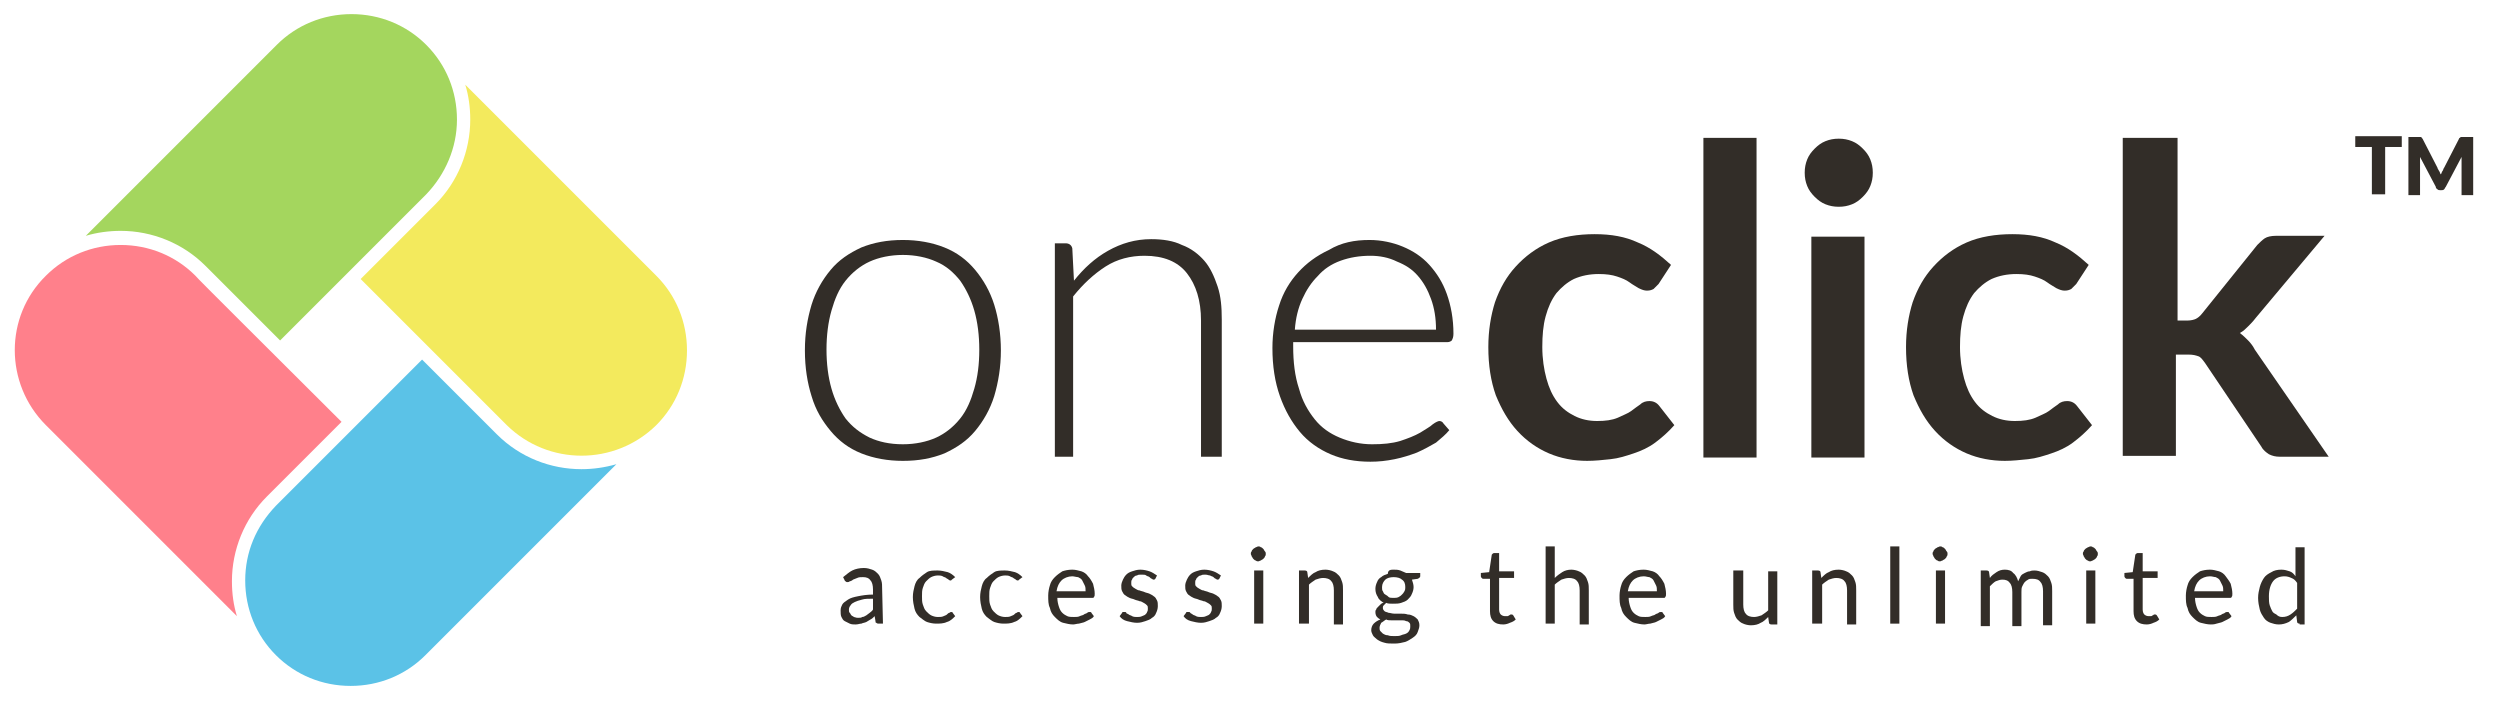 <?xml version="1.0" encoding="utf-8"?>
<!-- Generator: Adobe Illustrator 25.3.0, SVG Export Plug-In . SVG Version: 6.00 Build 0)  -->
<svg version="1.1" id="Ebene_1" xmlns="http://www.w3.org/2000/svg" xmlns:xlink="http://www.w3.org/1999/xlink" x="0px" y="0px"
	width="300px" height="85px" viewBox="0 0 300 85.3" style="enable-background:new 0 0 300 85.3;" xml:space="preserve">
<style type="text/css">
	.st0{fill:#322D28;}
	.st1{fill:#A4D65E;}
	.st2{fill:#F3EA5D;}
	.st3{fill:#FF808B;}
	.st4{fill:#5BC2E7;}
</style>
<g>
	<g>
		<path class="st0" d="M105.8,75.1h-0.5c-0.1,0-0.2,0-0.3-0.1c-0.1,0-0.1-0.1-0.1-0.2l-0.1-0.6c-0.2,0.2-0.3,0.3-0.5,0.4
			c-0.2,0.1-0.3,0.2-0.5,0.3s-0.4,0.1-0.6,0.2c-0.2,0-0.4,0.1-0.7,0.1c-0.2,0-0.5,0-0.7-0.1c-0.2-0.1-0.4-0.2-0.6-0.3
			c-0.2-0.1-0.3-0.3-0.4-0.5c-0.1-0.2-0.1-0.5-0.1-0.8c0-0.3,0.1-0.5,0.2-0.7c0.1-0.2,0.4-0.4,0.7-0.6c0.3-0.2,0.7-0.3,1.2-0.4
			s1.1-0.2,1.8-0.2V71c0-0.5-0.1-0.9-0.3-1.1c-0.2-0.3-0.5-0.4-0.9-0.4c-0.3,0-0.5,0-0.7,0.1s-0.3,0.1-0.5,0.2
			c-0.1,0.1-0.3,0.2-0.4,0.2c-0.1,0.1-0.2,0.1-0.3,0.1c-0.1,0-0.1,0-0.2-0.1c-0.1,0-0.1-0.1-0.1-0.1l-0.2-0.4
			c0.4-0.3,0.7-0.6,1.1-0.8c0.4-0.2,0.9-0.3,1.4-0.3c0.4,0,0.7,0.1,1,0.2c0.3,0.1,0.5,0.3,0.7,0.5c0.2,0.2,0.3,0.5,0.4,0.8
			c0.1,0.3,0.1,0.6,0.1,1L105.8,75.1z M102.8,74.4c0.2,0,0.4,0,0.5-0.1c0.2,0,0.3-0.1,0.5-0.2c0.1-0.1,0.3-0.2,0.4-0.3
			c0.1-0.1,0.3-0.2,0.4-0.4l0-1.3c-0.5,0-1,0-1.3,0.1c-0.4,0.1-0.7,0.2-0.9,0.3c-0.2,0.1-0.4,0.2-0.5,0.4c-0.1,0.1-0.2,0.3-0.2,0.5
			c0,0.2,0,0.3,0.1,0.4c0.1,0.1,0.1,0.2,0.2,0.3c0.1,0.1,0.2,0.1,0.3,0.2C102.6,74.4,102.7,74.4,102.8,74.4z"/>
		<path class="st0" d="M114.1,69.8c0,0-0.1,0.1-0.1,0.1s-0.1,0-0.1,0s-0.1,0-0.2-0.1c-0.1-0.1-0.2-0.1-0.3-0.2
			c-0.1-0.1-0.3-0.1-0.4-0.2c-0.2-0.1-0.4-0.1-0.6-0.1c-0.3,0-0.6,0.1-0.8,0.2c-0.2,0.1-0.4,0.3-0.6,0.5c-0.2,0.2-0.3,0.5-0.4,0.8
			c-0.1,0.3-0.1,0.6-0.1,1c0,0.4,0,0.7,0.1,1c0.1,0.3,0.2,0.6,0.4,0.8c0.2,0.2,0.4,0.4,0.6,0.5c0.2,0.1,0.5,0.2,0.8,0.2
			c0.3,0,0.5,0,0.7-0.1c0.2-0.1,0.3-0.1,0.4-0.2c0.1-0.1,0.2-0.2,0.3-0.2c0.1-0.1,0.2-0.1,0.2-0.1c0.1,0,0.2,0,0.2,0.1l0.3,0.4
			c-0.3,0.3-0.6,0.6-1,0.7c-0.4,0.2-0.9,0.2-1.3,0.2c-0.4,0-0.8-0.1-1.1-0.2c-0.3-0.1-0.6-0.4-0.9-0.6c-0.3-0.3-0.5-0.6-0.6-1
			c-0.1-0.4-0.2-0.9-0.2-1.4c0-0.5,0.1-0.9,0.2-1.3c0.1-0.4,0.3-0.8,0.6-1c0.3-0.3,0.6-0.5,0.9-0.7s0.8-0.2,1.3-0.2
			c0.4,0,0.8,0.1,1.2,0.2c0.3,0.1,0.6,0.3,0.9,0.6L114.1,69.8z"/>
		<path class="st0" d="M122.2,69.8c0,0-0.1,0.1-0.1,0.1c0,0-0.1,0-0.1,0s-0.1,0-0.2-0.1c-0.1-0.1-0.2-0.1-0.3-0.2
			c-0.1-0.1-0.3-0.1-0.4-0.2c-0.2-0.1-0.4-0.1-0.6-0.1c-0.3,0-0.6,0.1-0.8,0.2c-0.2,0.1-0.4,0.3-0.6,0.5c-0.2,0.2-0.3,0.5-0.4,0.8
			c-0.1,0.3-0.1,0.6-0.1,1c0,0.4,0,0.7,0.1,1c0.1,0.3,0.2,0.6,0.4,0.8c0.2,0.2,0.4,0.4,0.6,0.5c0.2,0.1,0.5,0.2,0.8,0.2
			c0.3,0,0.5,0,0.7-0.1c0.2-0.1,0.3-0.1,0.4-0.2c0.1-0.1,0.2-0.2,0.3-0.2c0.1-0.1,0.2-0.1,0.2-0.1c0.1,0,0.2,0,0.2,0.1l0.3,0.4
			c-0.3,0.3-0.6,0.6-1,0.7c-0.4,0.2-0.9,0.2-1.3,0.2c-0.4,0-0.8-0.1-1.1-0.2c-0.3-0.1-0.6-0.4-0.9-0.6c-0.3-0.3-0.5-0.6-0.6-1
			c-0.1-0.4-0.2-0.9-0.2-1.4c0-0.5,0.1-0.9,0.2-1.3c0.1-0.4,0.3-0.8,0.6-1c0.3-0.3,0.6-0.5,0.9-0.7s0.8-0.2,1.3-0.2
			c0.4,0,0.8,0.1,1.2,0.2c0.3,0.1,0.6,0.3,0.9,0.6L122.2,69.8z"/>
		<path class="st0" d="M128.6,68.6c0.4,0,0.7,0.1,1.1,0.2c0.3,0.1,0.6,0.3,0.8,0.6c0.2,0.2,0.4,0.5,0.6,0.9c0.1,0.4,0.2,0.8,0.2,1.2
			c0,0.2,0,0.3-0.1,0.4c0,0.1-0.1,0.1-0.2,0.1h-4.2c0,0.4,0.1,0.8,0.2,1.1c0.1,0.3,0.2,0.5,0.4,0.7c0.2,0.2,0.4,0.3,0.6,0.4
			c0.2,0.1,0.5,0.1,0.8,0.1c0.3,0,0.5,0,0.7-0.1c0.2-0.1,0.4-0.1,0.5-0.2c0.1-0.1,0.3-0.1,0.4-0.2c0.1-0.1,0.2-0.1,0.3-0.1
			c0.1,0,0.2,0,0.2,0.1l0.3,0.4c-0.1,0.2-0.3,0.3-0.5,0.4c-0.2,0.1-0.4,0.2-0.6,0.3c-0.2,0.1-0.4,0.1-0.7,0.2
			c-0.2,0-0.5,0.1-0.7,0.1c-0.4,0-0.8-0.1-1.2-0.2c-0.4-0.1-0.7-0.4-1-0.7c-0.3-0.3-0.5-0.6-0.6-1.1c-0.2-0.4-0.2-0.9-0.2-1.5
			c0-0.4,0.1-0.9,0.2-1.2c0.1-0.4,0.3-0.7,0.6-1c0.3-0.3,0.6-0.5,0.9-0.7C127.7,68.7,128.1,68.6,128.6,68.6z M128.6,69.4
			c-0.5,0-1,0.2-1.3,0.5c-0.3,0.3-0.5,0.7-0.6,1.3h3.5c0-0.3,0-0.5-0.1-0.7c-0.1-0.2-0.2-0.4-0.3-0.6c-0.1-0.2-0.3-0.3-0.5-0.4
			C129.1,69.5,128.8,69.4,128.6,69.4z"/>
		<path class="st0" d="M138.6,69.7c-0.1,0.1-0.1,0.1-0.2,0.1c-0.1,0-0.1,0-0.2-0.1c-0.1,0-0.2-0.1-0.3-0.2c-0.1-0.1-0.3-0.1-0.4-0.2
			s-0.3-0.1-0.6-0.1c-0.2,0-0.4,0-0.5,0.1c-0.2,0-0.3,0.1-0.4,0.2c-0.1,0.1-0.2,0.2-0.2,0.3c-0.1,0.1-0.1,0.2-0.1,0.4
			c0,0.2,0,0.3,0.1,0.4c0.1,0.1,0.2,0.2,0.4,0.3c0.2,0.1,0.3,0.2,0.5,0.2c0.2,0.1,0.4,0.1,0.6,0.2c0.2,0.1,0.4,0.1,0.6,0.2
			c0.2,0.1,0.4,0.2,0.5,0.3c0.2,0.1,0.3,0.3,0.4,0.5c0.1,0.2,0.1,0.4,0.1,0.7c0,0.3-0.1,0.6-0.2,0.8c-0.1,0.3-0.3,0.5-0.5,0.6
			c-0.2,0.2-0.5,0.3-0.8,0.4c-0.3,0.1-0.6,0.2-1,0.2c-0.4,0-0.8-0.1-1.2-0.2c-0.4-0.1-0.7-0.3-0.9-0.6l0.3-0.4
			c0-0.1,0.1-0.1,0.1-0.1c0,0,0.1,0,0.2,0s0.2,0,0.2,0.1s0.2,0.1,0.3,0.2c0.1,0.1,0.3,0.1,0.4,0.2c0.2,0.1,0.4,0.1,0.6,0.1
			c0.2,0,0.4,0,0.6-0.1c0.2-0.1,0.3-0.1,0.4-0.2c0.1-0.1,0.2-0.2,0.2-0.3c0.1-0.1,0.1-0.3,0.1-0.4c0-0.2,0-0.3-0.1-0.4
			s-0.2-0.2-0.4-0.3s-0.3-0.2-0.5-0.2c-0.2-0.1-0.4-0.1-0.6-0.2c-0.2-0.1-0.4-0.1-0.6-0.2c-0.2-0.1-0.4-0.2-0.5-0.3
			c-0.2-0.1-0.3-0.3-0.4-0.5c-0.1-0.2-0.1-0.4-0.1-0.7c0-0.2,0.1-0.5,0.2-0.7c0.1-0.2,0.2-0.4,0.4-0.6c0.2-0.2,0.4-0.3,0.7-0.4
			c0.3-0.1,0.6-0.2,1-0.2c0.4,0,0.8,0.1,1.1,0.2c0.3,0.1,0.6,0.3,0.9,0.5L138.6,69.7z"/>
		<path class="st0" d="M146.3,69.7c-0.1,0.1-0.1,0.1-0.2,0.1c-0.1,0-0.1,0-0.2-0.1c-0.1,0-0.2-0.1-0.3-0.2c-0.1-0.1-0.3-0.1-0.4-0.2
			c-0.2,0-0.3-0.1-0.6-0.1c-0.2,0-0.4,0-0.5,0.1c-0.2,0-0.3,0.1-0.4,0.2c-0.1,0.1-0.2,0.2-0.2,0.3c-0.1,0.1-0.1,0.2-0.1,0.4
			c0,0.2,0,0.3,0.1,0.4c0.1,0.1,0.2,0.2,0.4,0.3s0.3,0.2,0.5,0.2c0.2,0.1,0.4,0.1,0.6,0.2c0.2,0.1,0.4,0.1,0.6,0.2
			c0.2,0.1,0.4,0.2,0.5,0.3c0.2,0.1,0.3,0.3,0.4,0.5c0.1,0.2,0.1,0.4,0.1,0.7c0,0.3-0.1,0.6-0.2,0.8c-0.1,0.3-0.3,0.5-0.5,0.6
			c-0.2,0.2-0.5,0.3-0.8,0.4c-0.3,0.1-0.6,0.2-1,0.2c-0.4,0-0.8-0.1-1.2-0.2c-0.4-0.1-0.7-0.3-0.9-0.6l0.3-0.4
			c0-0.1,0.1-0.1,0.1-0.1c0,0,0.1,0,0.2,0s0.2,0,0.2,0.1c0.1,0.1,0.2,0.1,0.3,0.2c0.1,0.1,0.3,0.1,0.4,0.2c0.2,0.1,0.4,0.1,0.6,0.1
			c0.2,0,0.4,0,0.6-0.1c0.2-0.1,0.3-0.1,0.4-0.2c0.1-0.1,0.2-0.2,0.2-0.3c0.1-0.1,0.1-0.3,0.1-0.4c0-0.2,0-0.3-0.1-0.4
			s-0.2-0.2-0.4-0.3c-0.2-0.1-0.3-0.2-0.5-0.2c-0.2-0.1-0.4-0.1-0.6-0.2c-0.2-0.1-0.4-0.1-0.6-0.2c-0.2-0.1-0.4-0.2-0.5-0.3
			c-0.2-0.1-0.3-0.3-0.4-0.5c-0.1-0.2-0.1-0.4-0.1-0.7c0-0.2,0.1-0.5,0.2-0.7c0.1-0.2,0.2-0.4,0.4-0.6c0.2-0.2,0.4-0.3,0.7-0.4
			c0.3-0.1,0.6-0.2,1-0.2c0.4,0,0.8,0.1,1.1,0.2c0.3,0.1,0.6,0.3,0.9,0.5L146.3,69.7z"/>
		<path class="st0" d="M151.9,66.7c0,0.1,0,0.2-0.1,0.3c0,0.1-0.1,0.2-0.2,0.3c-0.1,0.1-0.2,0.1-0.3,0.2c-0.1,0-0.2,0.1-0.3,0.1
			c-0.1,0-0.2,0-0.3-0.1c-0.1,0-0.2-0.1-0.3-0.2c-0.1-0.1-0.1-0.2-0.2-0.3c0-0.1-0.1-0.2-0.1-0.3s0-0.2,0.1-0.3
			c0-0.1,0.1-0.2,0.2-0.3c0.1-0.1,0.2-0.1,0.3-0.2c0.1,0,0.2-0.1,0.3-0.1c0.1,0,0.2,0,0.3,0.1c0.1,0,0.2,0.1,0.3,0.2
			c0.1,0.1,0.1,0.2,0.2,0.3C151.9,66.5,151.9,66.6,151.9,66.7z M151.6,68.7l0,6.4h-1.1l0-6.4H151.6z"/>
		<path class="st0" d="M155.9,75.1l0-6.4h0.7c0.2,0,0.3,0.1,0.3,0.2l0.1,0.7c0.3-0.3,0.6-0.6,0.9-0.7c0.3-0.2,0.7-0.3,1.2-0.3
			c0.3,0,0.7,0.1,0.9,0.2c0.3,0.1,0.5,0.3,0.7,0.5c0.2,0.2,0.3,0.5,0.4,0.8c0.1,0.3,0.1,0.6,0.1,1l0,4.1h-1.1l0-4.1
			c0-0.5-0.1-0.9-0.3-1.1c-0.2-0.3-0.6-0.4-1-0.4c-0.3,0-0.6,0.1-0.9,0.2c-0.3,0.2-0.6,0.4-0.8,0.6l0,4.7H155.9z"/>
		<path class="st0" d="M167.3,68.6c0.3,0,0.5,0,0.8,0.1c0.2,0.1,0.5,0.2,0.7,0.3h1.7l0,0.4c0,0.1-0.1,0.2-0.3,0.3l-0.7,0.1
			c0.1,0.3,0.2,0.6,0.2,0.9c0,0.3-0.1,0.6-0.2,0.8c-0.1,0.3-0.3,0.5-0.5,0.7c-0.2,0.2-0.5,0.3-0.8,0.4c-0.3,0.1-0.6,0.1-1,0.1
			c-0.3,0-0.6,0-0.8-0.1c-0.1,0.1-0.2,0.2-0.3,0.3c-0.1,0.1-0.1,0.2-0.1,0.3c0,0.2,0.1,0.3,0.2,0.4c0.1,0.1,0.3,0.1,0.5,0.2
			c0.2,0,0.4,0.1,0.7,0.1s0.5,0,0.8,0c0.3,0,0.5,0,0.8,0.1c0.3,0,0.5,0.1,0.7,0.2c0.2,0.1,0.4,0.3,0.5,0.4c0.1,0.2,0.2,0.4,0.2,0.7
			c0,0.3-0.1,0.5-0.2,0.8c-0.1,0.3-0.3,0.5-0.6,0.7c-0.3,0.2-0.6,0.4-0.9,0.5c-0.4,0.1-0.8,0.2-1.3,0.2c-0.5,0-0.9,0-1.2-0.1
			c-0.4-0.1-0.6-0.2-0.9-0.4c-0.2-0.2-0.4-0.3-0.5-0.5c-0.1-0.2-0.2-0.4-0.2-0.6c0-0.3,0.1-0.6,0.3-0.8c0.2-0.2,0.5-0.4,0.8-0.5
			c-0.2-0.1-0.3-0.2-0.4-0.3c-0.1-0.1-0.2-0.3-0.2-0.6c0-0.1,0-0.2,0.1-0.3c0-0.1,0.1-0.2,0.2-0.3c0.1-0.1,0.2-0.2,0.3-0.3
			c0.1-0.1,0.2-0.2,0.4-0.2c-0.3-0.2-0.6-0.4-0.7-0.7c-0.2-0.3-0.3-0.6-0.3-1c0-0.3,0.1-0.6,0.2-0.8c0.1-0.3,0.3-0.5,0.5-0.6
			c0.2-0.2,0.5-0.3,0.8-0.4C166.6,68.6,167,68.6,167.3,68.6z M169.3,75.4c0-0.2,0-0.3-0.1-0.4s-0.2-0.2-0.4-0.2
			c-0.2-0.1-0.3-0.1-0.5-0.1c-0.2,0-0.4,0-0.6,0s-0.4,0-0.7,0s-0.4,0-0.6-0.1c-0.2,0.1-0.4,0.3-0.6,0.4c-0.1,0.2-0.2,0.4-0.2,0.6
			c0,0.1,0,0.3,0.1,0.4c0.1,0.1,0.2,0.2,0.3,0.3c0.2,0.1,0.3,0.2,0.6,0.2c0.2,0.1,0.5,0.1,0.8,0.1c0.3,0,0.6,0,0.8-0.1
			c0.2-0.1,0.4-0.1,0.6-0.2c0.2-0.1,0.3-0.2,0.4-0.4C169.3,75.7,169.3,75.6,169.3,75.4z M167.3,72c0.2,0,0.4,0,0.6-0.1
			c0.2-0.1,0.3-0.2,0.4-0.3c0.1-0.1,0.2-0.2,0.3-0.4c0.1-0.2,0.1-0.3,0.1-0.5c0-0.4-0.1-0.7-0.4-0.9c-0.2-0.2-0.6-0.3-1-0.3
			c-0.4,0-0.8,0.1-1,0.3c-0.2,0.2-0.4,0.5-0.4,0.9c0,0.2,0,0.4,0.1,0.5c0.1,0.2,0.1,0.3,0.3,0.4s0.3,0.2,0.4,0.3S167.1,72,167.3,72z
			"/>
		<path class="st0" d="M180.5,75.2c-0.5,0-0.9-0.1-1.2-0.4c-0.3-0.3-0.4-0.7-0.4-1.2l0-3.9h-0.8c-0.1,0-0.1,0-0.2-0.1
			c0,0-0.1-0.1-0.1-0.2l0-0.4l1-0.1l0.3-2c0-0.1,0-0.1,0.1-0.2c0,0,0.1-0.1,0.2-0.1h0.6l0,2.2h1.8l0,0.8h-1.8l0,3.8
			c0,0.3,0.1,0.5,0.2,0.6c0.1,0.1,0.3,0.2,0.5,0.2c0.1,0,0.2,0,0.3,0c0.1,0,0.2-0.1,0.2-0.1c0.1,0,0.1-0.1,0.2-0.1c0,0,0.1,0,0.1,0
			c0.1,0,0.1,0,0.2,0.1l0.3,0.5c-0.2,0.2-0.4,0.3-0.7,0.4C181.1,75.1,180.8,75.2,180.5,75.2z"/>
		<path class="st0" d="M185.6,75.1l0-9.3h1.1l0,3.8c0.3-0.3,0.6-0.5,0.9-0.7c0.3-0.2,0.7-0.3,1.1-0.3c0.3,0,0.7,0.1,0.9,0.2
			c0.3,0.1,0.5,0.3,0.7,0.5c0.2,0.2,0.3,0.5,0.4,0.8c0.1,0.3,0.1,0.6,0.1,1l0,4.1h-1.1l0-4.1c0-0.5-0.1-0.9-0.3-1.1
			c-0.2-0.3-0.6-0.4-1-0.4c-0.3,0-0.6,0.1-0.9,0.2c-0.3,0.2-0.6,0.4-0.8,0.6l0,4.7H185.6z"/>
		<path class="st0" d="M197.4,68.6c0.4,0,0.7,0.1,1.1,0.2c0.3,0.1,0.6,0.3,0.8,0.6c0.2,0.2,0.4,0.5,0.6,0.9c0.1,0.4,0.2,0.8,0.2,1.2
			c0,0.2,0,0.3-0.1,0.4c0,0.1-0.1,0.1-0.2,0.1h-4.2c0,0.4,0.1,0.8,0.2,1.1c0.1,0.3,0.2,0.5,0.4,0.7c0.2,0.2,0.4,0.3,0.6,0.4
			c0.2,0.1,0.5,0.1,0.8,0.1c0.3,0,0.5,0,0.7-0.1c0.2-0.1,0.4-0.1,0.5-0.2c0.1-0.1,0.3-0.1,0.4-0.2c0.1-0.1,0.2-0.1,0.3-0.1
			c0.1,0,0.2,0,0.2,0.1l0.3,0.4c-0.1,0.2-0.3,0.3-0.5,0.4c-0.2,0.1-0.4,0.2-0.6,0.3c-0.2,0.1-0.4,0.1-0.7,0.2
			c-0.2,0-0.5,0.1-0.7,0.1c-0.4,0-0.8-0.1-1.2-0.2c-0.4-0.1-0.7-0.4-1-0.7c-0.3-0.3-0.5-0.6-0.6-1.1c-0.2-0.4-0.2-0.9-0.2-1.5
			c0-0.4,0.1-0.9,0.2-1.2c0.1-0.4,0.3-0.7,0.6-1c0.3-0.3,0.6-0.5,0.9-0.7C196.5,68.7,196.9,68.6,197.4,68.6z M197.4,69.4
			c-0.5,0-1,0.2-1.3,0.5c-0.3,0.3-0.5,0.7-0.6,1.3h3.5c0-0.3,0-0.5-0.1-0.7c-0.1-0.2-0.2-0.4-0.3-0.6c-0.1-0.2-0.3-0.3-0.5-0.4
			C197.9,69.5,197.7,69.4,197.4,69.4z"/>
		<path class="st0" d="M209.4,68.7l0,4.1c0,0.5,0.1,0.9,0.3,1.1c0.2,0.3,0.6,0.4,1,0.4c0.3,0,0.6-0.1,0.9-0.2
			c0.3-0.2,0.6-0.4,0.8-0.6l0-4.7h1.1l0,6.4h-0.7c-0.2,0-0.3-0.1-0.3-0.2l-0.1-0.7c-0.3,0.3-0.6,0.6-0.9,0.7
			c-0.3,0.2-0.7,0.3-1.2,0.3c-0.3,0-0.7-0.1-0.9-0.2c-0.3-0.1-0.5-0.3-0.7-0.5c-0.2-0.2-0.3-0.5-0.4-0.8c-0.1-0.3-0.1-0.6-0.1-1
			l0-4.1H209.4z"/>
		<path class="st0" d="M217.7,75.1l0-6.4h0.7c0.2,0,0.3,0.1,0.3,0.2l0.1,0.7c0.3-0.3,0.6-0.6,0.9-0.7c0.3-0.2,0.7-0.3,1.2-0.3
			c0.3,0,0.7,0.1,0.9,0.2c0.3,0.1,0.5,0.3,0.7,0.5c0.2,0.2,0.3,0.5,0.4,0.8c0.1,0.3,0.1,0.6,0.1,1l0,4.1h-1.1l0-4.1
			c0-0.5-0.1-0.9-0.3-1.1c-0.2-0.3-0.6-0.4-1-0.4c-0.3,0-0.6,0.1-0.9,0.2c-0.3,0.2-0.6,0.4-0.8,0.6l0,4.7H217.7z"/>
		<path class="st0" d="M228.2,65.8l0,9.3h-1.1l0-9.3H228.2z"/>
		<path class="st0" d="M234,66.7c0,0.1,0,0.2-0.1,0.3c0,0.1-0.1,0.2-0.2,0.3c-0.1,0.1-0.2,0.1-0.3,0.2c-0.1,0-0.2,0.1-0.3,0.1
			c-0.1,0-0.2,0-0.3-0.1c-0.1,0-0.2-0.1-0.3-0.2c-0.1-0.1-0.1-0.2-0.2-0.3c0-0.1-0.1-0.2-0.1-0.3c0-0.1,0-0.2,0.1-0.3
			c0-0.1,0.1-0.2,0.2-0.3c0.1-0.1,0.2-0.1,0.3-0.2c0.1,0,0.2-0.1,0.3-0.1c0.1,0,0.2,0,0.3,0.1c0.1,0,0.2,0.1,0.3,0.2
			c0.1,0.1,0.1,0.2,0.2,0.3C234,66.5,234,66.6,234,66.7z M233.7,68.7l0,6.4h-1.1l0-6.4H233.7z"/>
		<path class="st0" d="M238,75.1l0-6.4h0.7c0.2,0,0.3,0.1,0.3,0.2l0.1,0.7c0.2-0.3,0.5-0.5,0.8-0.7c0.3-0.2,0.6-0.3,1-0.3
			c0.4,0,0.8,0.1,1,0.4c0.3,0.2,0.5,0.6,0.6,1c0.1-0.2,0.2-0.4,0.3-0.6c0.1-0.2,0.3-0.3,0.5-0.4c0.2-0.1,0.4-0.2,0.6-0.2
			c0.2-0.1,0.4-0.1,0.6-0.1c0.3,0,0.6,0.1,0.9,0.2c0.3,0.1,0.5,0.3,0.7,0.5c0.2,0.2,0.3,0.5,0.4,0.8c0.1,0.3,0.1,0.6,0.1,1l0,4.1
			h-1.1l0-4.1c0-0.5-0.1-0.9-0.3-1.1c-0.2-0.3-0.5-0.4-1-0.4c-0.2,0-0.4,0-0.5,0.1c-0.2,0.1-0.3,0.2-0.4,0.3
			c-0.1,0.1-0.2,0.3-0.3,0.5c-0.1,0.2-0.1,0.4-0.1,0.7l0,4.1l-1.1,0l0-4.1c0-0.5-0.1-0.9-0.3-1.1c-0.2-0.3-0.5-0.4-0.9-0.4
			c-0.3,0-0.5,0.1-0.8,0.2c-0.2,0.1-0.5,0.4-0.7,0.6l0,4.8H238z"/>
		<path class="st0" d="M252.1,66.7c0,0.1,0,0.2-0.1,0.3c0,0.1-0.1,0.2-0.2,0.3c-0.1,0.1-0.2,0.1-0.3,0.2c-0.1,0-0.2,0.1-0.3,0.1
			c-0.1,0-0.2,0-0.3-0.1c-0.1,0-0.2-0.1-0.3-0.2c-0.1-0.1-0.1-0.2-0.2-0.3c0-0.1-0.1-0.2-0.1-0.3s0-0.2,0.1-0.3
			c0-0.1,0.1-0.2,0.2-0.3c0.1-0.1,0.2-0.1,0.3-0.2c0.1,0,0.2-0.1,0.3-0.1c0.1,0,0.2,0,0.3,0.1c0.1,0,0.2,0.1,0.3,0.2
			c0.1,0.1,0.1,0.2,0.2,0.3C252.1,66.5,252.1,66.6,252.1,66.7z M251.8,68.7l0,6.4h-1.1l0-6.4H251.8z"/>
		<path class="st0" d="M258,75.2c-0.5,0-0.9-0.1-1.2-0.4c-0.3-0.3-0.4-0.7-0.4-1.2l0-3.9h-0.8c-0.1,0-0.1,0-0.2-0.1
			c0,0-0.1-0.1-0.1-0.2l0-0.4l1-0.1l0.3-2c0-0.1,0-0.1,0.1-0.2c0,0,0.1-0.1,0.2-0.1h0.6l0,2.2h1.8l0,0.8h-1.8l0,3.8
			c0,0.3,0.1,0.5,0.2,0.6c0.1,0.1,0.3,0.2,0.5,0.2c0.1,0,0.2,0,0.3,0c0.1,0,0.2-0.1,0.2-0.1c0.1,0,0.1-0.1,0.2-0.1c0,0,0.1,0,0.1,0
			c0.1,0,0.1,0,0.2,0.1l0.3,0.5c-0.2,0.2-0.4,0.3-0.7,0.4C258.6,75.1,258.3,75.2,258,75.2z"/>
		<path class="st0" d="M265.6,68.6c0.4,0,0.7,0.1,1.1,0.2c0.3,0.1,0.6,0.3,0.8,0.6s0.4,0.5,0.6,0.9c0.1,0.4,0.2,0.8,0.2,1.2
			c0,0.2,0,0.3-0.1,0.4c0,0.1-0.1,0.1-0.2,0.1h-4.2c0,0.4,0.1,0.8,0.2,1.1c0.1,0.3,0.2,0.5,0.4,0.7c0.2,0.2,0.4,0.3,0.6,0.4
			c0.2,0.1,0.5,0.1,0.8,0.1c0.3,0,0.5,0,0.7-0.1c0.2-0.1,0.4-0.1,0.5-0.2c0.1-0.1,0.3-0.1,0.4-0.2c0.1-0.1,0.2-0.1,0.3-0.1
			c0.1,0,0.2,0,0.2,0.1l0.3,0.4c-0.1,0.2-0.3,0.3-0.5,0.4c-0.2,0.1-0.4,0.2-0.6,0.3c-0.2,0.1-0.4,0.1-0.7,0.2s-0.5,0.1-0.7,0.1
			c-0.4,0-0.8-0.1-1.2-0.2c-0.4-0.1-0.7-0.4-1-0.7c-0.3-0.3-0.5-0.6-0.6-1.1c-0.2-0.4-0.2-0.9-0.2-1.5c0-0.4,0.1-0.9,0.2-1.2
			c0.1-0.4,0.3-0.7,0.6-1c0.3-0.3,0.6-0.5,0.9-0.7C264.7,68.7,265.1,68.6,265.6,68.6z M265.6,69.4c-0.5,0-1,0.2-1.3,0.5
			c-0.3,0.3-0.5,0.7-0.6,1.3h3.5c0-0.3,0-0.5-0.1-0.7c-0.1-0.2-0.2-0.4-0.3-0.6c-0.1-0.2-0.3-0.3-0.5-0.4
			C266.1,69.5,265.9,69.4,265.6,69.4z"/>
		<path class="st0" d="M276.4,75.1c-0.2,0-0.3-0.1-0.3-0.2l-0.1-0.8c-0.3,0.3-0.6,0.6-0.9,0.8c-0.4,0.2-0.8,0.3-1.2,0.3
			c-0.4,0-0.7-0.1-1-0.2c-0.3-0.1-0.6-0.3-0.8-0.6c-0.2-0.3-0.4-0.6-0.5-1c-0.1-0.4-0.2-0.9-0.2-1.4c0-0.5,0.1-0.9,0.2-1.3
			c0.1-0.4,0.3-0.8,0.5-1.1s0.5-0.5,0.9-0.7c0.3-0.2,0.7-0.3,1.2-0.3c0.4,0,0.7,0.1,1,0.2c0.3,0.1,0.5,0.3,0.7,0.6l0-3.5h1.1l0,9.3
			H276.4z M274.3,74.3c0.4,0,0.7-0.1,1-0.3c0.3-0.2,0.5-0.4,0.8-0.7l0-3.1c-0.2-0.3-0.4-0.5-0.7-0.6c-0.2-0.1-0.5-0.2-0.8-0.2
			c-0.6,0-1.1,0.2-1.4,0.6c-0.3,0.4-0.5,1-0.5,1.8c0,0.4,0,0.8,0.1,1.1c0.1,0.3,0.2,0.5,0.3,0.7c0.1,0.2,0.3,0.3,0.5,0.4
			C273.8,74.2,274,74.3,274.3,74.3z"/>
	</g>
	<g>
		<path class="st1" d="M54.5,14.4c0-3.4-1.3-6.6-3.7-9c-2.4-2.4-5.6-3.7-9-3.7c-3.4,0-6.6,1.3-9,3.7l-23,23c1.3-0.4,2.8-0.6,4.2-0.6
			c3.8,0,7.5,1.5,10.2,4.2l0,0c0.5,0.5,4.3,4.3,9,9c7.9-7.9,17.5-17.5,17.6-17.6C53.1,21,54.5,17.8,54.5,14.4z"/>
		<path class="st2" d="M78.5,51.2c2.4-2.4,3.7-5.6,3.7-9c0-3.4-1.3-6.6-3.7-9l-23-23c0.4,1.3,0.6,2.7,0.6,4.2
			c0,3.8-1.5,7.5-4.2,10.2l0,0c-0.2,0.2-1.4,1.4-9,9l17.6,17.6C65.5,56.1,73.5,56.1,78.5,51.2z"/>
		<path class="st3" d="M5,51.2L5,51.2l23,23c-0.4-1.3-0.6-2.7-0.6-4.2c0-3.8,1.5-7.5,4.2-10.2l9-9C32.7,42.9,23,33.3,23,33.2l0,0
			c-2.4-2.4-5.6-3.7-9-3.7s-6.6,1.3-9,3.7C0,38.1,0,46.2,5,51.2z"/>
		<path class="st4" d="M29,69.9c0,3.4,1.3,6.6,3.7,9c2.4,2.4,5.6,3.7,9,3.7c3.4,0,6.6-1.3,9-3.7l23-23c-1.4,0.4-2.8,0.6-4.2,0.6
			c-3.7,0-7.4-1.4-10.2-4.2l-9-9L32.7,60.9C30.3,63.4,29,66.5,29,69.9z"/>
	</g>
	<g>
		<g>
			<path class="st0" d="M108.2,28.9c1.8,0,3.5,0.3,5,0.9c1.5,0.6,2.7,1.5,3.7,2.7c1,1.2,1.8,2.6,2.3,4.2c0.5,1.6,0.8,3.5,0.8,5.5
				s-0.3,3.8-0.8,5.5c-0.5,1.6-1.3,3-2.3,4.2c-1,1.2-2.2,2-3.7,2.7c-1.5,0.6-3.1,0.9-5,0.9c-1.8,0-3.5-0.3-5-0.9
				c-1.5-0.6-2.7-1.5-3.7-2.7c-1-1.2-1.8-2.5-2.3-4.2c-0.5-1.6-0.8-3.4-0.8-5.5s0.3-3.8,0.8-5.5c0.5-1.6,1.3-3,2.3-4.2
				c1-1.2,2.2-2,3.7-2.7C104.7,29.2,106.3,28.9,108.2,28.9z M108.2,53.5c1.5,0,2.9-0.3,4-0.8c1.1-0.5,2.1-1.3,2.9-2.3
				c0.8-1,1.3-2.2,1.7-3.6c0.4-1.4,0.6-2.9,0.6-4.7c0-1.7-0.2-3.3-0.6-4.7c-0.4-1.4-1-2.6-1.7-3.6c-0.8-1-1.7-1.8-2.9-2.3
				c-1.1-0.5-2.5-0.8-4-0.8c-1.5,0-2.9,0.3-4,0.8c-1.1,0.5-2.1,1.3-2.9,2.3c-0.8,1-1.3,2.2-1.7,3.6s-0.6,3-0.6,4.7
				c0,1.7,0.2,3.3,0.6,4.7c0.4,1.4,1,2.6,1.7,3.6c0.8,1,1.7,1.7,2.9,2.3C105.3,53.2,106.6,53.5,108.2,53.5z"/>
			<path class="st0" d="M126.5,55.1V29.3h1.3c0.4,0,0.7,0.2,0.8,0.6l0.2,3.9c1.2-1.5,2.5-2.7,4.1-3.6c1.6-0.9,3.3-1.4,5.2-1.4
				c1.4,0,2.7,0.2,3.7,0.7c1.1,0.4,2,1.1,2.7,1.9c0.7,0.8,1.2,1.9,1.6,3.1c0.4,1.2,0.5,2.5,0.5,4v16.5h-2.5V38.6
				c0-2.4-0.6-4.3-1.7-5.7c-1.1-1.4-2.8-2.1-5.1-2.1c-1.7,0-3.3,0.4-4.7,1.3c-1.4,0.9-2.7,2.1-3.9,3.6v19.3H126.5z"/>
			<path class="st0" d="M164.4,28.9c1.4,0,2.8,0.3,4,0.8c1.2,0.5,2.3,1.2,3.2,2.2c0.9,1,1.6,2.1,2.1,3.5c0.5,1.4,0.8,3,0.8,4.8
				c0,0.4-0.1,0.6-0.2,0.8c-0.1,0.1-0.3,0.2-0.5,0.2h-18.6v0.5c0,1.9,0.2,3.6,0.7,5.1c0.4,1.5,1.1,2.7,1.9,3.7c0.8,1,1.8,1.7,3,2.2
				c1.2,0.5,2.5,0.8,3.9,0.8c1.3,0,2.4-0.1,3.4-0.4c0.9-0.3,1.7-0.6,2.4-1c0.6-0.4,1.2-0.7,1.5-1c0.4-0.3,0.7-0.4,0.8-0.4
				c0.2,0,0.4,0.1,0.5,0.3l0.7,0.8c-0.4,0.5-1,1-1.6,1.5c-0.7,0.4-1.4,0.8-2.3,1.2c-0.8,0.3-1.7,0.6-2.7,0.8c-1,0.2-1.9,0.3-2.9,0.3
				c-1.8,0-3.4-0.3-4.8-0.9c-1.4-0.6-2.7-1.5-3.7-2.7c-1-1.2-1.8-2.6-2.4-4.3c-0.6-1.7-0.9-3.6-0.9-5.8c0-1.8,0.3-3.6,0.8-5.1
				c0.5-1.6,1.3-2.9,2.3-4c1-1.1,2.2-2,3.7-2.7C161,29.2,162.6,28.9,164.4,28.9z M164.5,30.8c-1.3,0-2.5,0.2-3.6,0.6
				c-1.1,0.4-2,1-2.7,1.8c-0.8,0.8-1.4,1.7-1.9,2.8c-0.5,1.1-0.8,2.3-0.9,3.7h17c0-1.4-0.2-2.6-0.6-3.7c-0.4-1.1-0.9-2-1.6-2.8
				c-0.7-0.8-1.5-1.3-2.5-1.7C166.7,31,165.6,30.8,164.5,30.8z"/>
			<path class="st0" d="M199.2,34.2c-0.2,0.2-0.4,0.4-0.6,0.6c-0.2,0.1-0.4,0.2-0.8,0.2c-0.3,0-0.6-0.1-1-0.3
				c-0.3-0.2-0.7-0.4-1.1-0.7c-0.4-0.3-0.9-0.5-1.5-0.7c-0.6-0.2-1.3-0.3-2.2-0.3c-1.1,0-2.1,0.2-3,0.6c-0.8,0.4-1.5,1-2.1,1.7
				c-0.6,0.8-1,1.7-1.3,2.8c-0.3,1.1-0.4,2.3-0.4,3.7c0,1.4,0.2,2.7,0.5,3.8c0.3,1.1,0.7,2,1.3,2.8c0.6,0.8,1.3,1.3,2.1,1.7
				c0.8,0.4,1.7,0.6,2.7,0.6c1,0,1.8-0.1,2.5-0.4c0.6-0.3,1.2-0.5,1.6-0.8c0.4-0.3,0.8-0.6,1.1-0.8c0.3-0.3,0.7-0.4,1.1-0.4
				c0.5,0,0.9,0.2,1.2,0.6l1.8,2.3c-0.7,0.8-1.5,1.5-2.3,2.1c-0.8,0.6-1.7,1-2.6,1.3c-0.9,0.3-1.8,0.6-2.8,0.7
				c-0.9,0.1-1.9,0.2-2.8,0.2c-1.6,0-3.2-0.3-4.6-0.9s-2.7-1.5-3.8-2.7c-1.1-1.2-1.9-2.6-2.6-4.3c-0.6-1.7-0.9-3.6-0.9-5.8
				c0-2,0.3-3.8,0.8-5.4c0.6-1.7,1.4-3.1,2.5-4.3c1.1-1.2,2.4-2.2,4-2.9c1.6-0.7,3.5-1,5.5-1c2,0,3.7,0.3,5.2,1
				c1.5,0.6,2.8,1.6,4,2.7L199.2,34.2z"/>
			<path class="st0" d="M211,16.6v38.5h-6.4V16.6H211z"/>
			<path class="st0" d="M225,20.8c0,0.6-0.1,1.1-0.3,1.6c-0.2,0.5-0.5,0.9-0.9,1.3c-0.4,0.4-0.8,0.7-1.3,0.9c-0.5,0.2-1,0.3-1.6,0.3
				c-0.6,0-1.1-0.1-1.6-0.3c-0.5-0.2-0.9-0.5-1.3-0.9c-0.4-0.4-0.7-0.8-0.9-1.3c-0.2-0.5-0.3-1-0.3-1.6c0-0.6,0.1-1.1,0.3-1.6
				c0.2-0.5,0.5-0.9,0.9-1.3c0.4-0.4,0.8-0.7,1.3-0.9c0.5-0.2,1-0.3,1.6-0.3c0.6,0,1.1,0.1,1.6,0.3c0.5,0.2,0.9,0.5,1.3,0.9
				c0.4,0.4,0.7,0.8,0.9,1.3S225,20.2,225,20.8z M224,28.5v26.6h-6.4V28.5H224z"/>
			<path class="st0" d="M249.5,34.2c-0.2,0.2-0.4,0.4-0.6,0.6c-0.2,0.1-0.4,0.2-0.8,0.2c-0.3,0-0.6-0.1-1-0.3
				c-0.3-0.2-0.7-0.4-1.1-0.7c-0.4-0.3-0.9-0.5-1.5-0.7c-0.6-0.2-1.3-0.3-2.2-0.3c-1.1,0-2.1,0.2-3,0.6c-0.8,0.4-1.5,1-2.1,1.7
				c-0.6,0.8-1,1.7-1.3,2.8c-0.3,1.1-0.4,2.3-0.4,3.7c0,1.4,0.2,2.7,0.5,3.8c0.3,1.1,0.7,2,1.3,2.8c0.6,0.8,1.3,1.3,2.1,1.7
				c0.8,0.4,1.7,0.6,2.7,0.6c1,0,1.8-0.1,2.5-0.4c0.6-0.3,1.2-0.5,1.6-0.8c0.4-0.3,0.8-0.6,1.1-0.8c0.3-0.3,0.7-0.4,1.1-0.4
				c0.5,0,0.9,0.2,1.2,0.6l1.8,2.3c-0.7,0.8-1.5,1.5-2.3,2.1c-0.8,0.6-1.7,1-2.6,1.3c-0.9,0.3-1.8,0.6-2.8,0.7s-1.9,0.2-2.8,0.2
				c-1.6,0-3.2-0.3-4.6-0.9c-1.4-0.6-2.7-1.5-3.8-2.7c-1.1-1.2-1.9-2.6-2.6-4.3c-0.6-1.7-0.9-3.6-0.9-5.8c0-2,0.3-3.8,0.8-5.4
				c0.6-1.7,1.4-3.1,2.5-4.3c1.1-1.2,2.4-2.2,4-2.9c1.6-0.7,3.5-1,5.5-1c2,0,3.7,0.3,5.2,1c1.5,0.6,2.8,1.6,4,2.7L249.5,34.2z"/>
			<path class="st0" d="M261.7,16.6v22h1.2c0.4,0,0.8-0.1,1-0.2c0.2-0.1,0.5-0.3,0.8-0.7l6.6-8.2c0.3-0.3,0.6-0.6,0.9-0.8
				c0.3-0.2,0.8-0.3,1.3-0.3h5.9l-8.3,9.9c-0.3,0.4-0.6,0.7-0.9,1c-0.3,0.3-0.6,0.6-1,0.8c0.4,0.3,0.7,0.6,1,0.9
				c0.3,0.3,0.6,0.7,0.8,1.1l8.9,12.9H274c-0.5,0-0.9-0.1-1.3-0.3c-0.3-0.2-0.7-0.5-0.9-0.9l-6.8-10.1c-0.3-0.4-0.5-0.7-0.8-0.8
				c-0.3-0.1-0.6-0.2-1.2-0.2h-1.5v12.2h-6.4V16.6H261.7z"/>
		</g>
		<g>
			<path class="st0" d="M288.7,16.4v1.3h-2v5.7h-1.6v-5.7h-2v-1.3H288.7z"/>
			<path class="st0" d="M293.2,20.6c0.1,0.1,0.1,0.3,0.2,0.4c0.1-0.1,0.1-0.3,0.2-0.4c0.1-0.1,0.1-0.3,0.2-0.4l1.8-3.5
				c0-0.1,0.1-0.1,0.1-0.1c0,0,0.1-0.1,0.1-0.1c0,0,0.1,0,0.1,0c0.1,0,0.1,0,0.2,0h1.2v7h-1.4v-4c0-0.2,0-0.4,0-0.6l-1.9,3.6
				c-0.1,0.1-0.1,0.2-0.2,0.3c-0.1,0.1-0.2,0.1-0.3,0.1h-0.2c-0.1,0-0.2,0-0.3-0.1c-0.1-0.1-0.2-0.1-0.2-0.3l-1.9-3.6
				c0,0.1,0,0.2,0,0.3c0,0.1,0,0.2,0,0.3v4h-1.4v-7h1.2c0.1,0,0.1,0,0.2,0c0.1,0,0.1,0,0.1,0c0,0,0.1,0,0.1,0.1c0,0,0.1,0.1,0.1,0.1
				l1.8,3.5C293,20.3,293.1,20.4,293.2,20.6z"/>
		</g>
	</g>
</g>
</svg>
